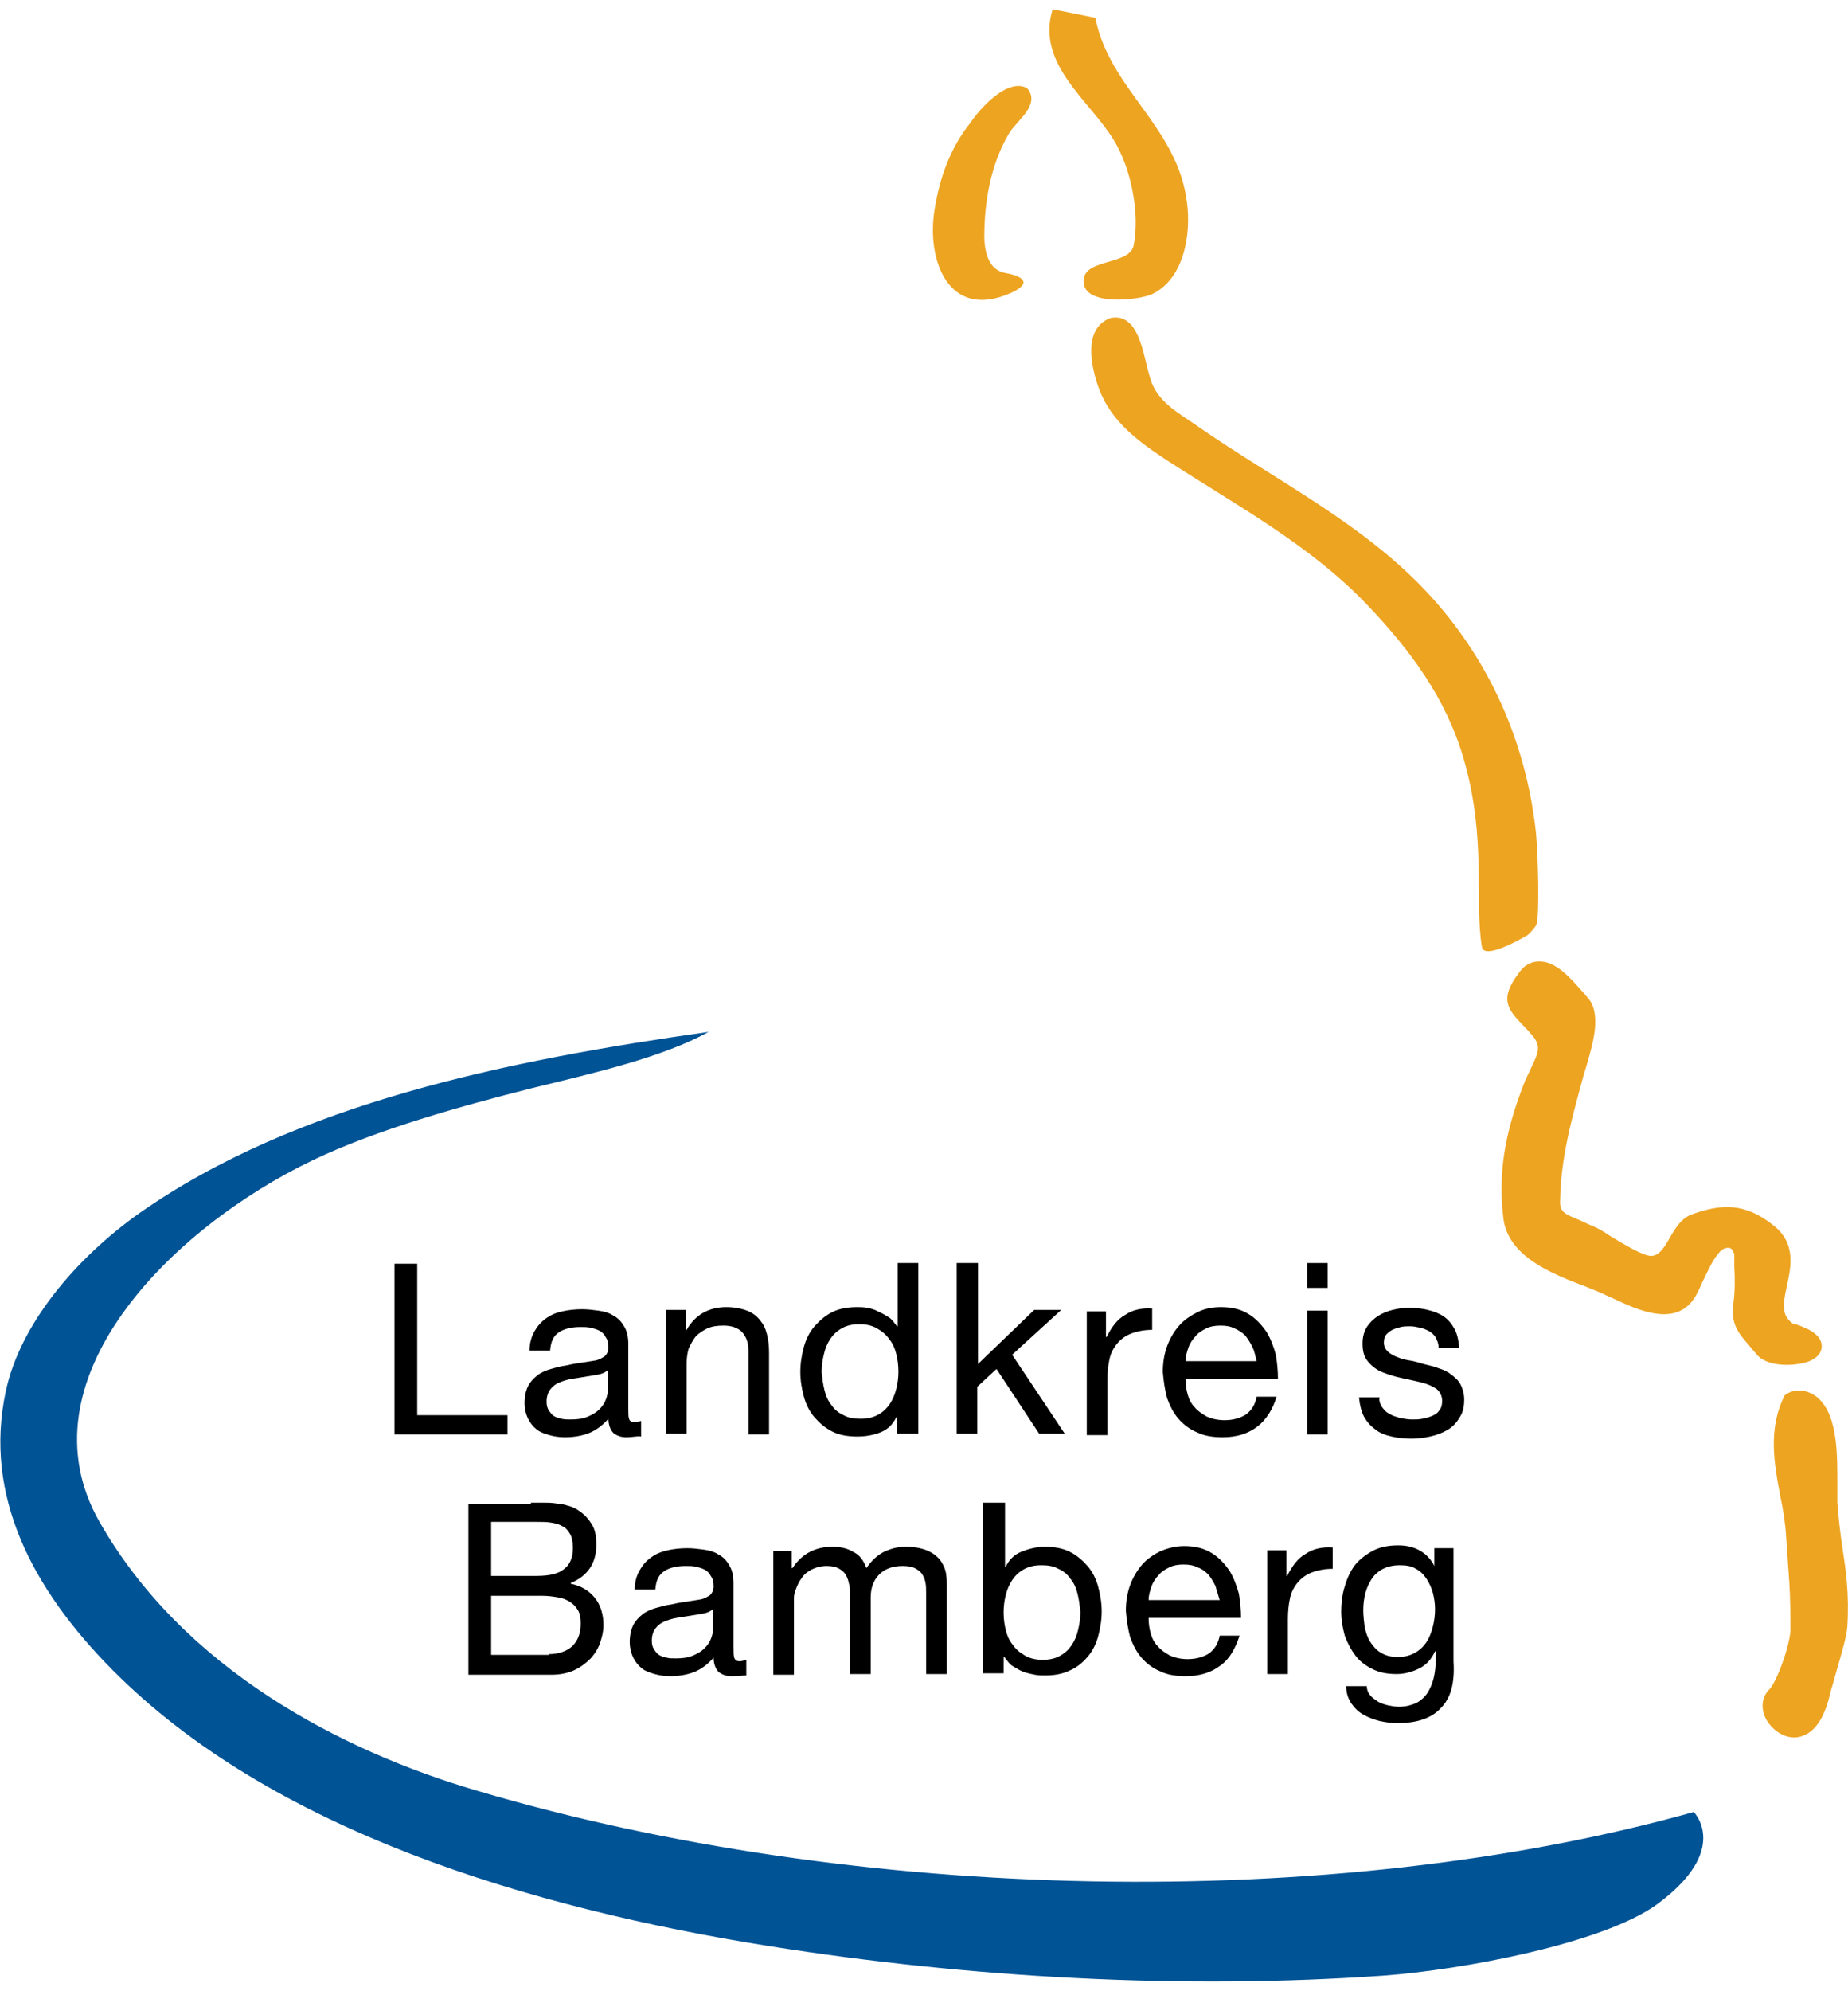 <svg version="1.1" id="bamberg" xmlns="http://www.w3.org/2000/svg" width="260" height="280" viewBox="0 0 260 280">
	<path d="m238.3 254.8c-50.8 14.2-117.8 12.8-171.2-3-19.1-5.6-41.3-17.1-53.1-37.8-11.3-19.8 9.8-41.2 30.1-50.9 9-4.3 20.9-7.6 30.8-10.1 8.6-2.1 18.3-4.3 24.8-7.9-28.2 4-58 10-80.1 25.5-8.9 6.3-16.8 15.6-18.8 25.1-3.1 14.6 3.7 27.7 15 39.1 22.3 22.5 58.5 33.5 92.7 38.9 27.9 4.4 57.8 6.1 86.2 4.1 11-0.8 30.8-4.5 38.4-10 10.5-7.7 5.2-13 5.2-13z" fill="#005395"/>
	<g>
		<path d="M58.7,177.6V199h12.7v2.7H55.5v-24H58.7z"/>
		<path d="m88.1 202.1c-0.7 0-1.3-0.2-1.8-0.6-0.4-0.4-0.7-1.1-0.7-2-0.8 0.9-1.7 1.6-2.7 2s-2.2 0.6-3.4 0.6c-0.8 0-1.5-0.1-2.2-0.3s-1.3-0.4-1.8-0.8-0.9-0.9-1.2-1.5-0.5-1.4-0.5-2.2c0-1 0.2-1.8 0.5-2.4s0.8-1.1 1.3-1.5 1.2-0.7 1.9-0.9 1.4-0.4 2.2-0.5c0.8-0.2 1.5-0.3 2.2-0.4s1.3-0.2 1.9-0.3c0.5-0.1 1-0.4 1.3-0.6 0.3-0.3 0.5-0.7 0.5-1.2 0-0.6-0.1-1.1-0.4-1.5-0.2-0.4-0.5-0.7-0.9-0.9s-0.8-0.3-1.2-0.4c-0.5-0.1-0.9-0.1-1.4-0.1-1.2 0-2.2 0.2-3 0.7s-1.2 1.3-1.3 2.6h-2.9c0-1.1 0.3-2 0.7-2.7s0.9-1.3 1.6-1.8 1.4-0.8 2.3-1 1.8-0.3 2.8-0.3c0.8 0 1.6 0.1 2.3 0.2 0.8 0.1 1.5 0.3 2.1 0.7 0.6 0.3 1.1 0.8 1.5 1.5 0.4 0.6 0.6 1.5 0.6 2.5v9c0 0.7 0 1.2 0.1 1.5s0.3 0.5 0.8 0.5c0.2 0 0.5-0.1 0.9-0.2v2.2c-0.5-0.1-1.2 0.1-2.1 0.1zm-4-8.8l-1.8 0.3c-0.6 0.1-1.3 0.2-1.9 0.3s-1.2 0.3-1.7 0.5-0.9 0.5-1.3 1c-0.3 0.4-0.5 1-0.5 1.7 0 0.5 0.1 0.9 0.3 1.2s0.4 0.6 0.7 0.8 0.7 0.3 1.1 0.4 0.8 0.1 1.3 0.1c0.9 0 1.7-0.1 2.4-0.4s1.2-0.6 1.6-1 0.7-0.8 0.9-1.3 0.3-0.9 0.3-1.3v-2.9c-0.4 0.3-0.8 0.5-1.4 0.6z"/>
		<path d="m96.5 184.2v2.8h0.1c1.2-2.1 3.1-3.2 5.6-3.2 1.1 0 2.1 0.2 2.9 0.5s1.4 0.8 1.8 1.3c0.5 0.6 0.8 1.2 1 2s0.3 1.6 0.3 2.6v11.5h-2.9v-11.8c0-1.1-0.3-1.9-0.9-2.6-0.6-0.6-1.5-0.9-2.6-0.9-0.9 0-1.6 0.1-2.3 0.4-0.6 0.3-1.2 0.7-1.6 1.1-0.4 0.5-0.7 1.1-1 1.7-0.2 0.7-0.3 1.4-0.3 2.2v9.8h-2.9v-17.4h2.8z"/>
		<path d="m126.2 201.7v-2.4h-0.1c-0.5 1-1.2 1.7-2.2 2.1s-2.1 0.6-3.3 0.6c-1.3 0-2.5-0.2-3.5-0.7s-1.8-1.2-2.5-2-1.2-1.8-1.5-2.9-0.5-2.3-0.5-3.5 0.2-2.4 0.5-3.5 0.8-2.1 1.5-2.9 1.5-1.5 2.5-2 2.2-0.7 3.5-0.7c0.4 0 0.9 0 1.4 0.1s1 0.2 1.5 0.5c0.5 0.2 1 0.5 1.5 0.8s0.8 0.8 1.2 1.3h0.1v-8.9h2.9v24h-3zm-10.2-6.2c0.2 0.8 0.5 1.5 1 2.1 0.4 0.6 1 1.1 1.7 1.4 0.7 0.4 1.5 0.5 2.4 0.5 1 0 1.8-0.2 2.5-0.6s1.2-0.9 1.6-1.5 0.7-1.3 0.9-2.1 0.3-1.6 0.3-2.4c0-0.9-0.1-1.7-0.3-2.5s-0.5-1.5-1-2.1c-0.4-0.6-1-1.1-1.7-1.5s-1.5-0.6-2.5-0.6-1.8 0.2-2.5 0.6-1.2 0.9-1.6 1.5-0.7 1.3-0.9 2.2c-0.2 0.8-0.3 1.6-0.3 2.5 0.1 0.9 0.2 1.7 0.4 2.5z"/>
		<path d="m137.6 177.6v14.2l7.9-7.6h3.8l-6.9 6.3 7.4 11.1h-3.6l-6-9.1-2.7 2.5v6.6h-2.9v-24h3z"/>
		<path d="m155.6 184.3v3.7h0.1c0.7-1.4 1.5-2.5 2.6-3.1 1-0.7 2.3-1 3.8-0.9v3c-1.1 0-2.1 0.2-2.9 0.5s-1.5 0.8-2 1.4-0.9 1.3-1.1 2.2-0.3 1.9-0.3 3v7.7h-2.9v-17.4h2.7z"/>
		<path d="m176.9 200.6c-1.3 1-2.9 1.5-4.9 1.5-1.4 0-2.6-0.2-3.6-0.7-1-0.4-1.9-1.1-2.6-1.9s-1.2-1.8-1.6-2.9c-0.3-1.1-0.5-2.4-0.6-3.7 0-1.3 0.2-2.5 0.6-3.6s1-2.1 1.7-2.9 1.6-1.4 2.6-1.9 2.1-0.7 3.3-0.7c1.5 0 2.8 0.3 3.9 1 1 0.6 1.8 1.5 2.5 2.5 0.6 1 1 2.1 1.3 3.2 0.2 1.2 0.3 2.3 0.3 3.4h-13c0 0.8 0.1 1.5 0.3 2.2s0.5 1.3 1 1.8c0.4 0.5 1 0.9 1.7 1.3 0.7 0.3 1.5 0.5 2.5 0.5 1.2 0 2.2-0.3 3-0.8 0.8-0.6 1.3-1.4 1.5-2.5h2.8c-0.5 1.7-1.4 3.2-2.7 4.2zm-0.7-11.2c-0.3-0.6-0.6-1.1-1-1.6-0.4-0.4-1-0.8-1.5-1-0.6-0.3-1.2-0.4-2-0.4-0.7 0-1.4 0.1-2 0.4s-1.1 0.6-1.5 1.1c-0.4 0.4-0.8 1-1 1.6s-0.4 1.2-0.4 1.9h10c-0.2-0.8-0.3-1.4-0.6-2z"/>
		<path d="m183.9 181.1v-3.5h2.9v3.5h-2.9zm2.9 3.2v17.4h-2.9v-17.4h2.9z"/>
		<path d="m194.4 197.8c0.3 0.4 0.6 0.8 1.1 1 0.4 0.3 0.9 0.4 1.5 0.6 0.6 0.1 1.1 0.2 1.7 0.2 0.4 0 0.9 0 1.4-0.1s0.9-0.2 1.4-0.4c0.4-0.2 0.8-0.4 1-0.8 0.3-0.3 0.4-0.8 0.4-1.3 0-0.7-0.3-1.3-0.8-1.7-0.6-0.4-1.3-0.7-2.1-0.9s-1.8-0.4-2.7-0.6c-1-0.2-1.9-0.5-2.7-0.8s-1.5-0.8-2.1-1.5-0.8-1.5-0.8-2.6c0-0.9 0.2-1.6 0.6-2.3 0.4-0.6 0.9-1.1 1.5-1.5s1.3-0.7 2.1-0.9 1.5-0.3 2.3-0.3c1 0 1.9 0.1 2.7 0.3s1.6 0.5 2.2 0.9 1.1 1 1.5 1.7 0.6 1.6 0.7 2.7h-2.9c0-0.6-0.2-1-0.4-1.4s-0.6-0.7-0.9-0.9c-0.4-0.2-0.8-0.4-1.3-0.5s-0.9-0.2-1.4-0.2c-0.4 0-0.9 0-1.3 0.1s-0.8 0.2-1.2 0.4-0.6 0.4-0.9 0.7c-0.2 0.3-0.3 0.6-0.3 1.1s0.2 0.9 0.5 1.2 0.8 0.6 1.3 0.8 1.1 0.4 1.8 0.5 1.3 0.3 2 0.5 1.4 0.3 2.1 0.6c0.7 0.2 1.3 0.5 1.8 0.9s1 0.8 1.3 1.4 0.5 1.3 0.5 2.1c0 1.1-0.2 1.9-0.7 2.6-0.4 0.7-1 1.3-1.7 1.7s-1.5 0.7-2.4 0.9-1.8 0.3-2.6 0.3c-1 0-1.9-0.1-2.8-0.3s-1.7-0.5-2.3-1c-0.7-0.5-1.2-1.1-1.6-1.8-0.4-0.8-0.6-1.7-0.7-2.7h2.9c-0.1 0.3 0 0.8 0.3 1.3z"/>
		<path d="m74.7 211.3h1.7c0.6 0 1.2 0 1.8 0.1s1.1 0.1 1.6 0.3c0.5 0.1 0.9 0.3 1.3 0.5 0.8 0.5 1.5 1.1 2 1.9 0.6 0.8 0.8 1.8 0.8 3.1s-0.3 2.4-0.9 3.3-1.5 1.6-2.7 2.1v0.1c1.5 0.3 2.6 1 3.4 2s1.2 2.3 1.2 3.8c0 0.9-0.2 1.7-0.5 2.6-0.3 0.8-0.8 1.6-1.4 2.2s-1.4 1.2-2.3 1.6-2 0.6-3.1 0.6h-11.7v-24h8.8zm0.8 10.3c1.8 0 3.1-0.3 3.9-1 0.8-0.6 1.2-1.6 1.2-2.9 0-0.8-0.1-1.5-0.4-2s-0.6-0.9-1.1-1.1c-0.5-0.3-1-0.4-1.6-0.5s-1.3-0.1-2-0.1h-6.4v7.6h6.4zm1.7 11c1.4 0 2.5-0.4 3.3-1.1 0.8-0.8 1.2-1.8 1.2-3.2 0-0.8-0.1-1.4-0.4-1.9s-0.7-0.9-1.2-1.2-1-0.5-1.7-0.6c-0.6-0.1-1.3-0.2-2-0.2h-7.3v8.3h8.1z"/>
		<path d="m102.9 235.7c-0.7 0-1.3-0.2-1.8-0.6-0.4-0.4-0.7-1.1-0.7-2-0.8 0.9-1.7 1.6-2.7 2s-2.2 0.6-3.4 0.6c-0.8 0-1.5-0.1-2.2-0.3s-1.3-0.4-1.8-0.8-0.9-0.9-1.2-1.5-0.5-1.4-0.5-2.2c0-1 0.2-1.8 0.5-2.4s0.8-1.1 1.3-1.5 1.2-0.7 1.9-0.9 1.4-0.4 2.2-0.5c0.8-0.2 1.5-0.3 2.2-0.4s1.3-0.2 1.9-0.3c0.5-0.1 1-0.4 1.3-0.6 0.3-0.3 0.5-0.7 0.5-1.2 0-0.6-0.1-1.1-0.4-1.5-0.2-0.4-0.5-0.7-0.9-0.9s-0.8-0.3-1.2-0.4c-0.5-0.1-0.9-0.1-1.4-0.1-1.2 0-2.2 0.2-3 0.7s-1.2 1.3-1.3 2.6h-2.9c0-1.1 0.3-2 0.7-2.7s0.9-1.3 1.6-1.8 1.4-0.8 2.3-1 1.8-0.3 2.8-0.3c0.8 0 1.6 0.1 2.3 0.2 0.8 0.1 1.5 0.3 2.1 0.7 0.6 0.3 1.1 0.8 1.5 1.5 0.4 0.6 0.6 1.5 0.6 2.5v9c0 0.7 0 1.2 0.1 1.5s0.3 0.5 0.8 0.5c0.2 0 0.5-0.1 0.9-0.2v2.2c-0.5 0-1.2 0.1-2.1 0.1zm-4-8.8l-1.8 0.3c-0.6 0.1-1.3 0.2-1.9 0.3s-1.2 0.3-1.7 0.5-0.9 0.5-1.3 1c-0.3 0.4-0.5 1-0.5 1.7 0 0.5 0.1 0.9 0.3 1.2s0.4 0.6 0.7 0.8 0.7 0.3 1.1 0.4 0.8 0.1 1.3 0.1c0.9 0 1.7-0.1 2.4-0.4s1.2-0.6 1.6-1 0.7-0.8 0.9-1.3 0.3-0.9 0.3-1.3v-2.9c-0.4 0.3-0.8 0.5-1.4 0.6z"/>
		<path d="m111.4 217.9v2.6h0.1c1.3-2 3.2-3 5.6-3 1.1 0 2.1 0.2 2.9 0.7 0.9 0.4 1.5 1.2 1.9 2.3 0.6-0.9 1.4-1.7 2.3-2.2 1-0.5 2-0.8 3.2-0.8 0.9 0 1.7 0.1 2.4 0.3s1.3 0.5 1.8 0.9 0.9 0.9 1.2 1.6c0.3 0.6 0.4 1.4 0.4 2.3v12.8h-2.9v-11.4c0-0.5 0-1-0.1-1.5s-0.3-0.9-0.5-1.2-0.6-0.6-1-0.8-1-0.3-1.7-0.3c-1.4 0-2.5 0.4-3.3 1.2s-1.2 1.9-1.2 3.2v10.8h-2.9v-11.4c0-0.6-0.1-1.1-0.2-1.5-0.1-0.5-0.3-0.9-0.5-1.2s-0.6-0.6-1-0.8-0.9-0.3-1.6-0.3c-0.8 0-1.5 0.2-2.1 0.5s-1.1 0.7-1.4 1.2c-0.4 0.5-0.6 1-0.8 1.5s-0.3 0.9-0.3 1.3v10.8h-2.9v-17.4h2.6z"/>
		<path d="m141.4 211.3v9h0.1c0.5-1 1.2-1.7 2.2-2.1s2.1-0.7 3.3-0.7c1.3 0 2.5 0.2 3.5 0.7s1.8 1.2 2.5 2 1.2 1.8 1.5 2.9 0.5 2.3 0.5 3.5-0.2 2.4-0.5 3.5-0.8 2.1-1.5 2.9-1.5 1.5-2.5 1.9c-1 0.5-2.2 0.7-3.5 0.7-0.4 0-0.9 0-1.4-0.1s-1-0.2-1.6-0.4c-0.5-0.2-1-0.5-1.5-0.8s-0.8-0.8-1.2-1.3h-0.1v2.3h-2.9v-24h3.1zm10.2 12.8c-0.2-0.8-0.5-1.5-1-2.1-0.4-0.6-1-1.1-1.7-1.4-0.7-0.4-1.5-0.5-2.4-0.5-1 0-1.8 0.2-2.5 0.6s-1.2 0.9-1.6 1.5-0.7 1.3-0.9 2.1-0.3 1.6-0.3 2.4c0 0.9 0.1 1.7 0.3 2.5s0.5 1.5 1 2.1c0.4 0.6 1 1.1 1.7 1.5s1.5 0.6 2.5 0.6 1.8-0.2 2.5-0.6 1.2-0.9 1.6-1.5 0.7-1.3 0.9-2.2c0.2-0.8 0.3-1.6 0.3-2.5-0.1-0.9-0.2-1.7-0.4-2.5z"/>
		<path d="m171.7 234.2c-1.3 1-2.9 1.5-4.9 1.5-1.4 0-2.6-0.2-3.6-0.7-1-0.4-1.9-1.1-2.6-1.9s-1.2-1.8-1.6-2.9c-0.3-1.1-0.5-2.4-0.6-3.7 0-1.3 0.2-2.5 0.6-3.6s1-2.1 1.7-2.9 1.6-1.4 2.6-1.9c1-0.4 2.1-0.7 3.3-0.7 1.5 0 2.8 0.3 3.9 1 1 0.6 1.8 1.5 2.5 2.5 0.6 1 1 2.1 1.3 3.2 0.2 1.2 0.3 2.3 0.3 3.4h-13c0 0.8 0.1 1.5 0.3 2.2s0.5 1.3 1 1.8c0.4 0.5 1 0.9 1.7 1.3 0.7 0.3 1.5 0.5 2.5 0.5 1.2 0 2.2-0.3 3-0.8 0.8-0.6 1.3-1.4 1.5-2.5h2.8c-0.6 1.8-1.4 3.3-2.7 4.2zm-0.7-11.2c-0.3-0.6-0.6-1.1-1-1.6-0.4-0.4-0.9-0.8-1.5-1-0.6-0.3-1.2-0.4-2-0.4-0.7 0-1.4 0.1-2 0.4s-1.1 0.6-1.5 1.1c-0.4 0.4-0.8 1-1 1.6s-0.4 1.2-0.4 1.9h10c-0.2-0.7-0.4-1.3-0.6-2z"/>
		<path d="m181 217.9v3.7h0.1c0.7-1.4 1.5-2.5 2.6-3.1 1-0.7 2.3-1 3.8-0.9v3c-1.1 0-2.1 0.2-2.9 0.5s-1.5 0.8-2 1.4-0.9 1.3-1.1 2.2-0.3 1.9-0.3 3v7.7h-2.9v-17.4h2.7z"/>
		<path d="m202.7 240.2c-1.3 1.4-3.3 2.1-6.1 2.1-0.8 0-1.6-0.1-2.5-0.3-0.8-0.2-1.6-0.5-2.3-0.9s-1.2-0.9-1.7-1.6c-0.4-0.6-0.7-1.4-0.7-2.4h2.9c0 0.5 0.2 1 0.5 1.3 0.3 0.4 0.7 0.6 1.1 0.9 0.4 0.2 0.9 0.4 1.4 0.5s1 0.2 1.5 0.2c0.9 0 1.7-0.2 2.4-0.5 0.6-0.3 1.2-0.8 1.6-1.4s0.7-1.3 0.9-2.1 0.3-1.7 0.3-2.7v-1.1h-0.1c-0.5 1.1-1.2 1.9-2.2 2.4s-2.1 0.8-3.2 0.8c-1.3 0-2.4-0.2-3.4-0.7s-1.8-1.1-2.4-1.9-1.1-1.7-1.5-2.8c-0.3-1.1-0.5-2.2-0.5-3.4 0-1 0.1-2.1 0.4-3.2s0.7-2.1 1.3-3 1.5-1.6 2.5-2.2 2.3-0.9 3.8-0.9c1.1 0 2.1 0.2 3 0.7s1.6 1.2 2.1 2.2v-2.5h2.7v15.9c0.2 3.1-0.4 5.2-1.8 6.6zm-3.6-7.8c0.7-0.4 1.2-0.9 1.6-1.5s0.7-1.4 0.9-2.2 0.3-1.6 0.3-2.4-0.1-1.5-0.3-2.3c-0.2-0.7-0.5-1.4-0.9-2s-0.9-1.1-1.5-1.4c-0.6-0.4-1.4-0.5-2.3-0.5s-1.7 0.2-2.3 0.5-1.2 0.8-1.6 1.4-0.7 1.3-0.9 2c-0.2 0.8-0.3 1.6-0.3 2.4s0.1 1.6 0.2 2.4c0.2 0.8 0.4 1.5 0.8 2.1s0.9 1.2 1.5 1.5c0.6 0.4 1.4 0.6 2.4 0.6 0.9 0 1.7-0.2 2.4-0.6z"/>
	</g>
	<g>
		<g>
			<path d="m252.5 186.3c-1.9-1.2-1.7-2.7-1.1-5.5 0.6-2.7 1.3-6-1.9-8.5-4-3.2-7.3-3-11.3-1.6-1.6 0.5-2.5 2-3.3 3.4-0.9 1.6-1.6 2.5-2.6 2.5-1.2 0-3.9-1.7-5.6-2.7-0.9-0.6-1.7-1.1-2.4-1.4s-1.4-0.6-2-0.9c-2.2-0.9-2.9-1.2-2.8-2.8 0.1-6.2 1.7-11.7 3.3-17.6l0.4-1.3 0.2-0.7c0.7-2.5 2-6.8-0.1-9-0.2-0.2-0.4-0.5-0.7-0.8-1.6-1.8-3.7-4.3-6.1-4.2-0.8 0-1.9 0.3-2.8 1.6-2.8 3.7-1.6 5.1 0.6 7.4 0.3 0.3 0.7 0.7 1.1 1.2 1.5 1.6 1.1 2.5 0 4.8-0.3 0.7-0.7 1.4-1 2.2-2.8 7.2-3.6 12.7-2.9 18.8 0.6 5.5 6.8 7.9 11.8 9.8 1 0.4 2 0.8 2.8 1.2l0.9 0.4c3.4 1.6 9.1 4.3 11.7-0.6 0.3-0.6 0.6-1.2 0.9-1.9 0.8-1.6 1.5-3.3 2.6-4.3 0.4-0.3 0.8-0.4 1.2-0.3 0.3 0.1 0.5 0.5 0.6 0.9v1.7c0.1 1.7 0.1 3.4-0.1 5-0.5 3 0.7 4.4 2.2 6.1 0.3 0.4 0.6 0.7 1 1.2 1.5 1.9 5.4 1.7 7.2 1.1 1.7-0.6 2-1.6 2-2.2 0-1.7-2.1-2.6-4-3.2l0.2 0.2z" fill="#EDA421"/>
		</g>
		<path d="m259.2 217.5c-0.3-1.9-0.5-3.8-0.7-6.2v-2.4c0-4.2 0.1-9.8-2.7-12.3-1-0.9-3-1.7-4.7-0.4-2.4 4.7-1.5 9.6-0.6 14.3 0.4 1.9 0.7 3.8 0.8 5.7l0.3 4.3c0.2 2.7 0.3 4.2 0.3 8.6 0 2.1-1.9 7.4-3 8.5-1 1-1.2 2.5-0.5 4 0.7 1.4 2.4 2.9 4.4 2.7 1.5-0.2 3.5-1.3 4.6-5.8 0.1-0.6 0.5-1.7 0.8-2.9 0.9-3.1 1.6-5.5 1.7-6.8 0.3-4.7-0.2-7.9-0.7-11.3z" fill="#EDA421"/>
		<path d="m148.1 1.3c-2.4 7.7 5.2 12.8 8.6 18.4 2.4 3.9 3.7 10.2 2.8 14.8-0.6 3-7.7 1.7-7 5.5 0.6 3 7.6 2.2 9.5 1.4 4.6-2.1 5.6-8.5 5-12.9-1.3-10.7-10.9-15.9-12.9-26l-6-1.2z" fill="#EDA421"/>
		<path d="m156.3 44.7c4.5-0.8 4.6 6.8 5.9 9.5 1.2 2.6 3.8 4 6.1 5.6 10.9 7.6 23.2 13.6 32.4 23.4 8.8 9.4 14 21.1 15.4 33.9 0.3 3 0.5 11.4 0.1 12.8-0.1 0.4-0.9 1.3-1.3 1.6-1.2 0.7-6 3.4-6.4 1.7-1.1-6.6 0.7-15.3-2.6-26.6-2.5-8.5-7.5-15.2-13.5-21.5-8.1-8.5-18.4-14-28.1-20.3-4-2.6-8-5.5-9.7-10.2-1.1-3-2.3-8.5 1.7-9.9" fill="#EDA421"/>
		<path d="m144.5 12.4c2 2.3-1.5 4.6-2.5 6.3-2.4 4-3.4 8.9-3.5 13.6-0.1 2.1 0.1 5.6 3 6.1 2.7 0.5 3.6 1.5 0.7 2.8-8.8 3.9-11.9-4.7-10.7-11.8 0.7-4.4 2.2-8.6 5-12.1 1.4-2.1 5.3-6.4 8-4.9" fill="#EDA421"/>
	</g>
</svg>
